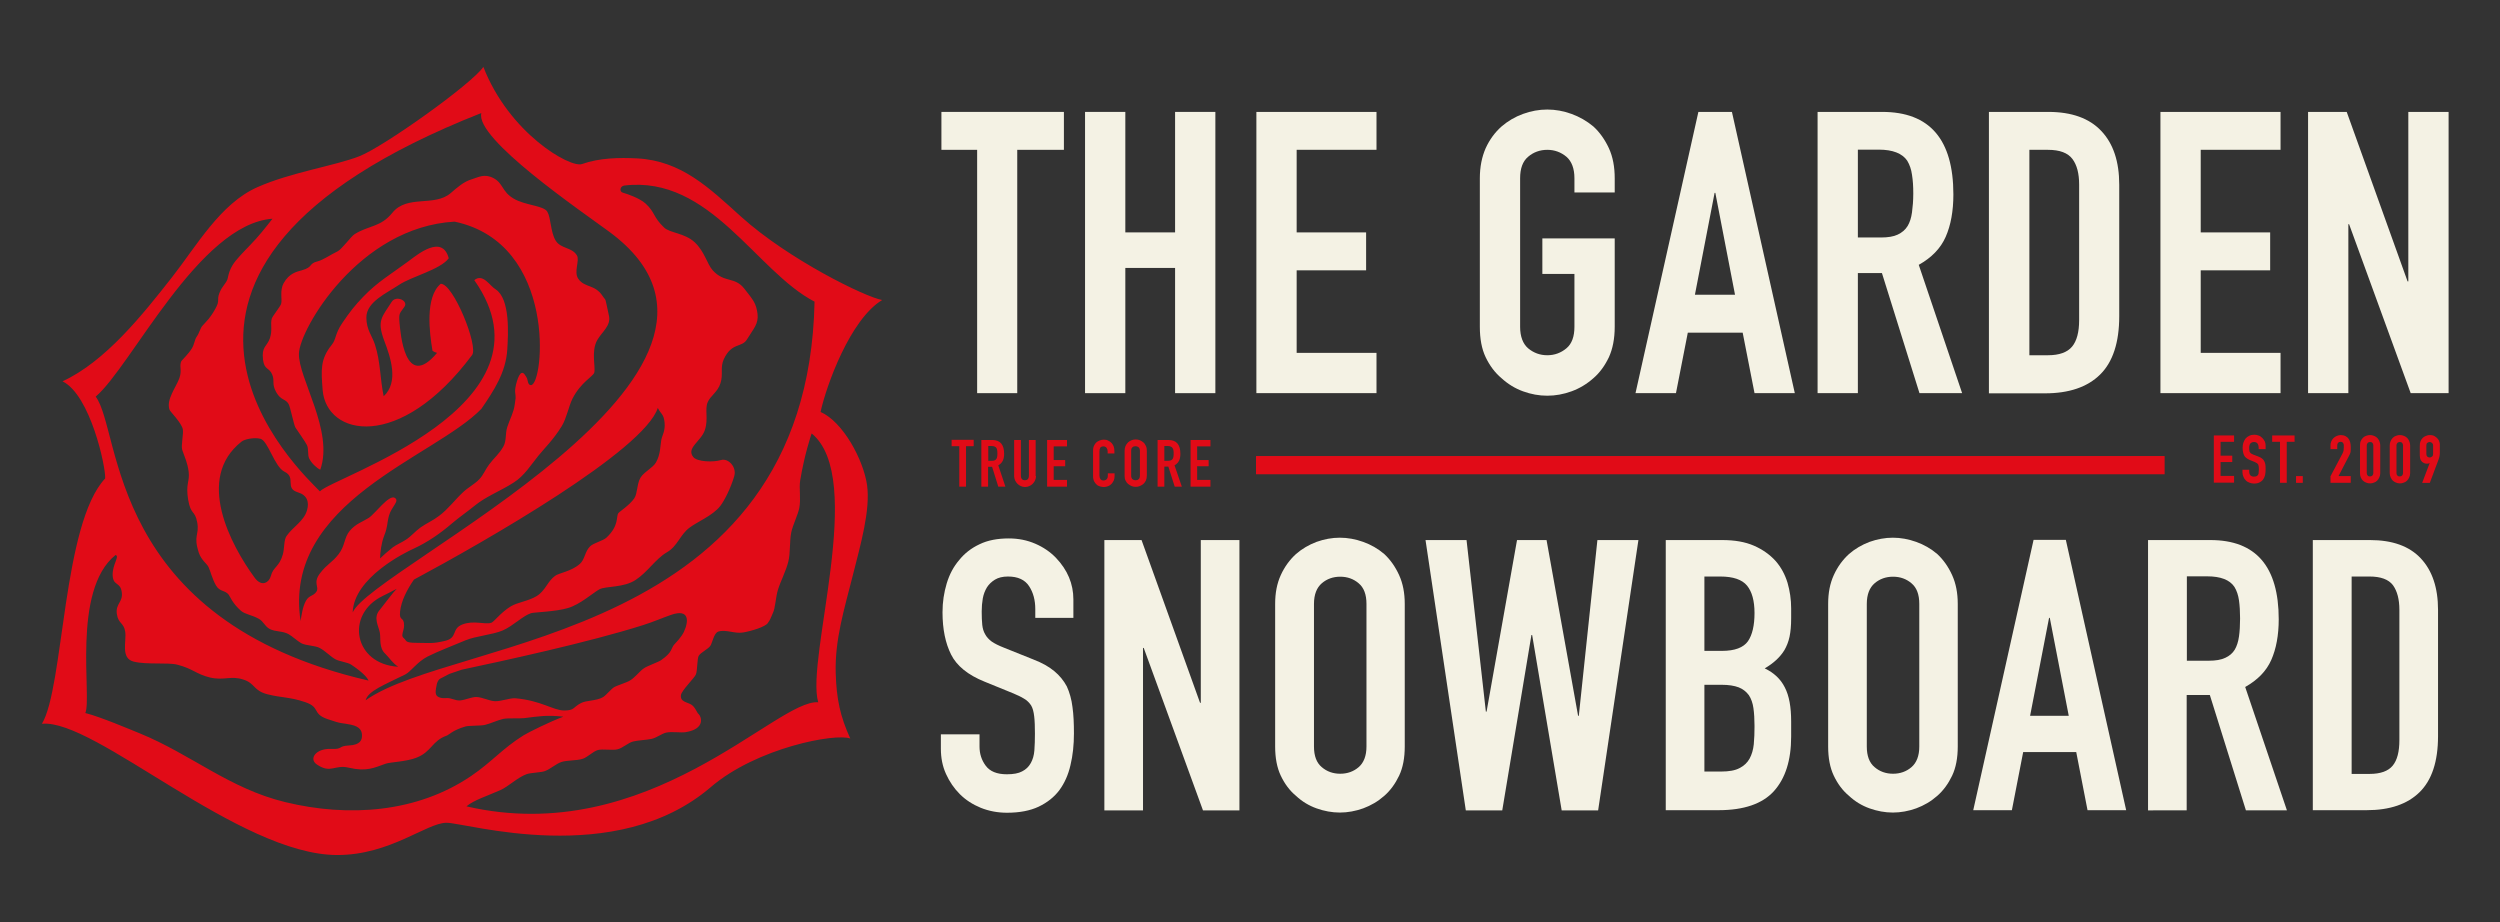 <?xml version="1.0" encoding="utf-8"?>
<!-- Generator: Adobe Illustrator 24.3.0, SVG Export Plug-In . SVG Version: 6.00 Build 0)  -->
<svg version="1.0" id="Livello_1" xmlns="http://www.w3.org/2000/svg" xmlns:xlink="http://www.w3.org/1999/xlink" x="0px" y="0px"
	 viewBox="0 0 1371.6 505.9" style="enable-background:new 0 0 1371.6 505.9;" xml:space="preserve">
<rect x="0" y="0" width="1371.6" height="505.9" fill="#333333" stroke="none"/>
<style type="text/css">
	.st0{fill:#F4F2E4;}
	.st1{fill:#E10B17;}
	.st2{fill:none;stroke:#E10B17;stroke-width:10;stroke-miterlimit:10;}
</style>
<g>
	<g>
		<path class="st0" d="M536.1,215.7V82.2h-19.6V61.4h67.2v20.8h-25.6v133.5H536.1z"/>
		<path class="st0" d="M595.3,215.7V61.4h22.1v66.1h27.3V61.4h22.1v154.3h-22.1V147h-27.3v68.7H595.3z"/>
		<path class="st0" d="M689.3,215.7V61.4h65.9v20.8h-43.8v45.3h38.1v20.8h-38.1v45.3h43.8v22.1H689.3z"/>
		<path class="st0" d="M811.9,97.8c0-6.2,1.1-11.7,3.2-16.5c2.2-4.8,5.1-8.7,8.7-11.9c3.5-3,7.4-5.3,11.8-6.9
			c4.4-1.6,8.8-2.4,13.3-2.4c4.5,0,8.9,0.8,13.3,2.4c4.4,1.6,8.4,3.9,12,6.9c3.5,3.2,6.3,7.2,8.5,11.9c2.2,4.8,3.2,10.3,3.2,16.5
			v7.8h-22.1v-7.8c0-5.3-1.5-9.3-4.4-11.8c-3-2.5-6.5-3.8-10.5-3.8c-4,0-7.6,1.3-10.5,3.8c-3,2.5-4.4,6.5-4.4,11.8v81.5
			c0,5.3,1.5,9.3,4.4,11.8c3,2.5,6.5,3.8,10.5,3.8c4,0,7.5-1.3,10.5-3.8c3-2.5,4.4-6.5,4.4-11.8v-29h-17.6v-19.5h39.7v48.5
			c0,6.5-1.1,12.1-3.2,16.7c-2.2,4.6-5,8.5-8.5,11.5c-3.6,3.2-7.6,5.6-12,7.2c-4.4,1.6-8.8,2.4-13.3,2.4c-4.5,0-8.9-0.8-13.3-2.4
			c-4.4-1.6-8.3-4-11.8-7.2c-3.6-3-6.5-6.9-8.7-11.5c-2.2-4.6-3.2-10.2-3.2-16.7V97.8z"/>
		<path class="st0" d="M897.3,215.7l34.5-154.3h18.4l34.5,154.3h-22.1l-6.5-33.2h-30.1l-6.5,33.2H897.3z M951.9,161.7l-10.8-55.9
			h-0.4l-10.8,55.9H951.9z"/>
		<path class="st0" d="M997.2,215.7V61.4h35.5c26,0,39,15.1,39,45.3c0,9.1-1.4,16.8-4.2,23.2c-2.8,6.4-7.8,11.5-14.8,15.4l23.8,70.4
			h-23.4l-20.6-65.9h-13.2v65.9H997.2z M1019.3,82.2v48.1h12.6c3.9,0,7-0.5,9.3-1.6c2.3-1.1,4.1-2.6,5.4-4.7c1.2-2,2-4.5,2.4-7.5
			c0.4-3,0.7-6.4,0.7-10.3s-0.2-7.3-0.7-10.3c-0.4-3-1.3-5.5-2.6-7.7c-2.7-4-7.9-6.1-15.6-6.1H1019.3z"/>
		<path class="st0" d="M1091.2,215.7V61.4h32.7c12.7,0,22.4,3.5,28.9,10.4c6.6,6.9,9.9,16.8,9.9,29.5v72.2c0,14.4-3.5,25.1-10.5,32
			c-7,6.9-17.1,10.3-30.2,10.3H1091.2z M1113.4,82.2v112.7h10.2c6.2,0,10.6-1.6,13.2-4.7c2.6-3.1,3.9-8,3.9-14.6v-74.3
			c0-6.1-1.2-10.8-3.7-14.1c-2.5-3.3-6.9-5-13.4-5H1113.4z"/>
		<path class="st0" d="M1185.3,215.7V61.4h65.9v20.8h-43.8v45.3h38.1v20.8h-38.1v45.3h43.8v22.1H1185.3z"/>
		<path class="st0" d="M1266.3,215.7V61.4h21.2l33.4,93h0.4v-93h22.1v154.3h-20.8l-33.8-92.7h-0.4v92.7H1266.3z"/>
		<g>
			<path class="st0" d="M589.3,339H568v-4.8c0-4.9-1.1-9.1-3.4-12.6c-2.3-3.5-6.1-5.3-11.6-5.3c-2.9,0-5.3,0.6-7.1,1.7
				c-1.8,1.1-3.3,2.5-4.4,4.2c-1.1,1.8-1.9,3.9-2.3,6.1c-0.4,2.3-0.6,4.7-0.6,7.2c0,2.9,0.1,5.3,0.3,7.3c0.2,1.9,0.7,3.7,1.6,5.2
				c0.8,1.5,2,2.8,3.6,4c1.6,1.1,3.8,2.2,6.6,3.3l16.2,6.5c4.7,1.8,8.5,3.9,11.5,6.4c2.9,2.4,5.2,5.2,6.9,8.4
				c1.5,3.3,2.6,7.1,3.1,11.3c0.6,4.2,0.8,9.1,0.8,14.5c0,6.2-0.6,12-1.9,17.4c-1.2,5.3-3.3,9.9-6,13.6c-2.9,3.9-6.7,6.9-11.5,9.2
				c-4.7,2.2-10.5,3.3-17.3,3.3c-5.1,0-9.9-0.9-14.4-2.7c-4.4-1.8-8.3-4.3-11.5-7.5c-3.2-3.2-5.7-6.9-7.6-11.1
				c-1.9-4.2-2.8-8.8-2.8-13.8v-7.9h21.2v6.7c0,3.9,1.1,7.4,3.4,10.5c2.3,3.1,6.1,4.7,11.6,4.7c3.6,0,6.4-0.5,8.4-1.6
				c2-1,3.6-2.5,4.7-4.5c1.1-1.9,1.8-4.3,2-7c0.2-2.7,0.3-5.7,0.3-9.1c0-3.9-0.1-7.1-0.4-9.6c-0.3-2.5-0.8-4.5-1.7-6
				c-1-1.5-2.3-2.8-3.9-3.7c-1.6-1-3.7-2-6.4-3.1l-15.2-6.2c-9.2-3.7-15.3-8.7-18.4-14.9c-3.1-6.2-4.7-13.9-4.7-23.2
				c0-5.6,0.8-10.8,2.3-15.8c1.5-5,3.8-9.3,6.9-12.9c2.9-3.6,6.6-6.5,11.1-8.6c4.5-2.2,9.9-3.2,16.1-3.2c5.3,0,10.1,1,14.5,2.9
				c4.4,1.9,8.2,4.5,11.3,7.7c6.4,6.7,9.6,14.3,9.6,22.9V339z"/>
			<path class="st0" d="M605.9,444.5V296.3h20.4l32.1,89.3h0.4v-89.3H680v148.3h-20l-32.5-89.1h-0.4v89.1H605.9z"/>
			<path class="st0" d="M699.6,331.3c0-6,1-11.2,3.1-15.8s4.9-8.4,8.3-11.5c3.3-2.9,7.1-5.1,11.3-6.7c4.2-1.5,8.5-2.3,12.8-2.3
				c4.3,0,8.6,0.8,12.8,2.3c4.2,1.5,8.1,3.7,11.6,6.7c3.3,3.1,6,6.9,8.1,11.5c2.1,4.6,3.1,9.9,3.1,15.8v78.3c0,6.2-1,11.6-3.1,16
				c-2.1,4.4-4.8,8.1-8.1,11c-3.5,3.1-7.3,5.3-11.6,6.9c-4.2,1.5-8.5,2.3-12.8,2.3c-4.3,0-8.6-0.8-12.8-2.3c-4.2-1.5-8-3.8-11.3-6.9
				c-3.5-2.9-6.2-6.6-8.3-11c-2.1-4.4-3.1-9.8-3.1-16V331.3z M720.9,409.6c0,5.1,1.4,8.9,4.3,11.3c2.8,2.4,6.2,3.6,10.1,3.6
				c3.9,0,7.3-1.2,10.1-3.6c2.8-2.4,4.3-6.2,4.3-11.3v-78.3c0-5.1-1.4-8.9-4.3-11.3c-2.8-2.4-6.2-3.6-10.1-3.6
				c-3.9,0-7.3,1.2-10.1,3.6c-2.8,2.4-4.3,6.2-4.3,11.3V409.6z"/>
			<path class="st0" d="M898.9,296.3l-22.1,148.3h-20l-16.2-96.2h-0.4l-16,96.2h-20l-22.1-148.3h22.5l10.6,94.1h0.4l16.7-94.1h16.2
				l17.3,96.4h0.4l10.2-96.4H898.9z"/>
			<path class="st0" d="M913.9,444.5V296.3h31c6.8,0,12.6,1,17.4,3.1s8.7,4.9,11.8,8.3c3.1,3.5,5.2,7.5,6.6,12c1.3,4.5,2,9.2,2,14.1
				v5.4c0,4-0.3,7.4-0.9,10.2c-0.6,2.8-1.6,5.2-2.8,7.3c-2.4,3.9-6,7.2-10.8,10c5,2.4,8.7,5.8,11,10.4c2.4,4.6,3.5,10.8,3.5,18.7
				v8.3c0,13.1-3.2,23-9.5,30c-6.3,6.9-16.4,10.4-30.3,10.4H913.9z M935.1,316.3v40.8h9.6c7.1,0,11.8-1.8,14.3-5.3
				c2.4-3.5,3.6-8.7,3.6-15.5c0-6.7-1.4-11.7-4.1-15s-7.6-5-14.7-5H935.1z M935.1,375.8v47.5h9.2c4.3,0,7.7-0.6,10.1-1.9
				c2.4-1.2,4.3-3,5.5-5.2c1.2-2.2,2-4.9,2.3-7.9c0.3-3.1,0.4-6.4,0.4-10c0-3.7-0.2-7-0.6-9.8c-0.4-2.8-1.2-5.1-2.5-7.1
				c-1.4-1.9-3.3-3.4-5.6-4.3c-2.4-0.9-5.5-1.4-9.4-1.4H935.1z"/>
			<path class="st0" d="M1003,331.3c0-6,1-11.2,3.1-15.8s4.9-8.4,8.3-11.5c3.3-2.9,7.1-5.1,11.3-6.7c4.2-1.5,8.5-2.3,12.8-2.3
				c4.3,0,8.6,0.8,12.8,2.3c4.2,1.5,8.1,3.7,11.6,6.7c3.3,3.1,6,6.9,8.1,11.5c2.1,4.6,3.1,9.9,3.1,15.8v78.3c0,6.2-1,11.6-3.1,16
				c-2.1,4.4-4.8,8.1-8.1,11c-3.5,3.1-7.3,5.3-11.6,6.9c-4.2,1.5-8.5,2.3-12.8,2.3c-4.3,0-8.6-0.8-12.8-2.3c-4.2-1.5-8-3.8-11.3-6.9
				c-3.5-2.9-6.2-6.6-8.3-11c-2.1-4.4-3.1-9.8-3.1-16V331.3z M1024.2,409.6c0,5.1,1.4,8.9,4.3,11.3c2.8,2.4,6.2,3.6,10.1,3.6
				c3.9,0,7.3-1.2,10.1-3.6c2.8-2.4,4.3-6.2,4.3-11.3v-78.3c0-5.1-1.4-8.9-4.3-11.3c-2.8-2.4-6.2-3.6-10.1-3.6
				c-3.9,0-7.3,1.2-10.1,3.6c-2.8,2.4-4.3,6.2-4.3,11.3V409.6z"/>
			<path class="st0" d="M1082.6,444.5l33.1-148.3h17.7l33.1,148.3h-21.2l-6.2-31.9H1110l-6.2,31.9H1082.6z M1135,392.7l-10.4-53.7
				h-0.4l-10.4,53.7H1135z"/>
			<path class="st0" d="M1178.5,444.5V296.3h34.2c25,0,37.5,14.5,37.5,43.5c0,8.7-1.4,16.2-4.1,22.3c-2.7,6.1-7.5,11-14.3,14.8
				l22.9,67.7h-22.5l-19.8-63.3h-12.7v63.3H1178.5z M1199.8,316.3v46.2h12.1c3.7,0,6.7-0.5,9-1.6c2.2-1,4-2.5,5.2-4.5
				c1.1-1.9,1.9-4.3,2.3-7.2c0.4-2.8,0.6-6.1,0.6-9.9s-0.2-7-0.6-9.9c-0.4-2.8-1.2-5.3-2.5-7.4c-2.6-3.9-7.6-5.8-15-5.8H1199.8z"/>
			<path class="st0" d="M1268.9,444.5V296.3h31.4c12.2,0,21.5,3.3,27.8,10c6.3,6.7,9.5,16.1,9.5,28.3v69.3
				c0,13.9-3.4,24.1-10.1,30.7c-6.7,6.6-16.4,9.9-29,9.9H1268.9z M1290.2,316.3v108.3h9.8c6,0,10.2-1.5,12.7-4.5
				c2.5-3,3.7-7.7,3.7-14.1v-71.4c0-5.8-1.2-10.3-3.5-13.5c-2.4-3.2-6.7-4.8-12.9-4.8H1290.2z"/>
		</g>
		<g>
			<path class="st1" d="M1214.6,238.9h11.1v3.5h-7.4v7.6h6.4v3.5h-6.4v7.6h7.4v3.7h-11.1V238.9z"/>
			<path class="st1" d="M1242.9,246.4h-3.7v-0.8c0-0.8-0.2-1.6-0.6-2.2c-0.4-0.6-1.1-0.9-2-0.9c-0.5,0-0.9,0.1-1.3,0.3
				c-0.3,0.2-0.6,0.4-0.8,0.7c-0.2,0.3-0.3,0.7-0.4,1.1c-0.1,0.4-0.1,0.8-0.1,1.3c0,0.5,0,0.9,0.1,1.3c0,0.4,0.1,0.7,0.3,0.9
				c0.1,0.3,0.4,0.5,0.6,0.7c0.3,0.2,0.7,0.4,1.2,0.6l2.9,1.1c0.8,0.3,1.5,0.7,2,1.1c0.5,0.4,0.9,0.9,1.2,1.5c0.3,0.6,0.5,1.2,0.6,2
				c0.1,0.7,0.1,1.6,0.1,2.5c0,1.1-0.1,2.1-0.3,3.1c-0.2,0.9-0.6,1.7-1.1,2.4c-0.5,0.7-1.2,1.2-2,1.6c-0.8,0.4-1.8,0.6-3,0.6
				c-0.9,0-1.7-0.2-2.5-0.5c-0.8-0.3-1.5-0.7-2-1.3c-0.6-0.6-1-1.2-1.3-2c-0.3-0.8-0.5-1.6-0.5-2.4v-1.4h3.7v1.2
				c0,0.7,0.2,1.3,0.6,1.8c0.4,0.5,1.1,0.8,2,0.8c0.6,0,1.1-0.1,1.5-0.3c0.4-0.2,0.6-0.4,0.8-0.8c0.2-0.3,0.3-0.7,0.3-1.2
				c0-0.5,0.1-1,0.1-1.6c0-0.7,0-1.2-0.1-1.7c-0.1-0.4-0.1-0.8-0.3-1.1c-0.2-0.3-0.4-0.5-0.7-0.7c-0.3-0.2-0.7-0.4-1.1-0.6l-2.7-1.1
				c-1.6-0.7-2.7-1.5-3.2-2.6c-0.5-1.1-0.8-2.4-0.8-4.1c0-1,0.1-1.9,0.4-2.8c0.3-0.9,0.7-1.6,1.2-2.3c0.5-0.6,1.2-1.1,2-1.5
				c0.8-0.4,1.7-0.6,2.8-0.6c0.9,0,1.8,0.2,2.5,0.5c0.8,0.3,1.4,0.8,2,1.4c0.5,0.6,1,1.2,1.3,1.9c0.3,0.7,0.4,1.4,0.4,2.1V246.4z"/>
			<path class="st1" d="M1250.9,242.4h-4.3v-3.5h12.3v3.5h-4.3v22.5h-3.7V242.4z"/>
			<path class="st1" d="M1259.7,261.2h3.7v3.7h-3.7V261.2z"/>
			<path class="st1" d="M1278.5,261.5l6.7-12.7c0.3-0.6,0.5-1.2,0.6-1.7c0-0.5,0.1-1.1,0.1-1.8c0-0.3,0-0.7,0-1
				c0-0.4-0.1-0.7-0.2-0.9c-0.1-0.3-0.3-0.5-0.5-0.7c-0.2-0.2-0.6-0.3-1.1-0.3c-0.6,0-1,0.2-1.3,0.5c-0.3,0.3-0.5,0.8-0.5,1.4v2.1
				h-3.7v-2c0-0.8,0.1-1.5,0.4-2.2c0.3-0.7,0.7-1.3,1.2-1.8c0.5-0.5,1.1-0.9,1.8-1.2c0.7-0.3,1.4-0.5,2.2-0.5c1,0,1.8,0.2,2.5,0.5
				c0.7,0.4,1.3,0.8,1.7,1.4c0.5,0.6,0.8,1.3,1,2.1c0.2,0.8,0.3,1.6,0.3,2.5c0,0.6,0,1.2,0,1.6c0,0.4-0.1,0.8-0.1,1.2
				c-0.1,0.4-0.2,0.8-0.4,1.2c-0.2,0.4-0.4,0.9-0.7,1.4l-5.5,10.6h6.7v3.7h-11.1V261.5z"/>
			<path class="st1" d="M1294.8,244.3c0-0.9,0.1-1.7,0.4-2.3c0.3-0.7,0.7-1.3,1.2-1.8c0.5-0.5,1.1-0.9,1.8-1.1
				c0.7-0.3,1.4-0.4,2.1-0.4c0.7,0,1.4,0.1,2.1,0.4c0.7,0.3,1.3,0.6,1.8,1.1c0.5,0.5,0.9,1.1,1.2,1.8c0.3,0.7,0.5,1.5,0.5,2.3v15.3
				c0,0.9-0.2,1.7-0.5,2.3c-0.3,0.7-0.7,1.3-1.2,1.8c-0.5,0.5-1.1,0.9-1.8,1.1c-0.7,0.3-1.4,0.4-2.1,0.4c-0.7,0-1.4-0.1-2.1-0.4
				c-0.7-0.3-1.3-0.6-1.8-1.1c-0.5-0.5-0.9-1.1-1.2-1.8c-0.3-0.7-0.4-1.5-0.4-2.3V244.3z M1298.5,259.6c0,0.5,0.2,1,0.5,1.3
				c0.3,0.4,0.8,0.5,1.3,0.5c0.5,0,1-0.2,1.3-0.5c0.3-0.4,0.5-0.8,0.5-1.3v-15.3c0-0.5-0.2-1-0.5-1.3c-0.3-0.4-0.8-0.5-1.3-0.5
				c-0.5,0-1,0.2-1.3,0.5c-0.3,0.4-0.5,0.8-0.5,1.3V259.6z"/>
			<path class="st1" d="M1311.1,244.3c0-0.9,0.2-1.7,0.5-2.3c0.3-0.7,0.7-1.3,1.2-1.8c0.5-0.5,1.1-0.9,1.8-1.1
				c0.7-0.3,1.4-0.4,2.1-0.4c0.7,0,1.4,0.1,2.1,0.4c0.7,0.3,1.3,0.6,1.8,1.1c0.5,0.5,0.9,1.1,1.2,1.8c0.3,0.7,0.5,1.5,0.5,2.3v15.3
				c0,0.9-0.2,1.7-0.5,2.3c-0.3,0.7-0.7,1.3-1.2,1.8c-0.5,0.5-1.1,0.9-1.8,1.1c-0.7,0.3-1.4,0.4-2.1,0.4c-0.7,0-1.4-0.1-2.1-0.4
				c-0.7-0.3-1.3-0.6-1.8-1.1c-0.5-0.5-0.9-1.1-1.2-1.8c-0.3-0.7-0.5-1.5-0.5-2.3V244.3z M1314.8,259.6c0,0.5,0.2,1,0.5,1.3
				c0.3,0.4,0.8,0.5,1.3,0.5c0.5,0,1-0.2,1.3-0.5c0.3-0.4,0.5-0.8,0.5-1.3v-15.3c0-0.5-0.2-1-0.5-1.3c-0.3-0.4-0.8-0.5-1.3-0.5
				c-0.5,0-1,0.2-1.3,0.5c-0.3,0.4-0.5,0.8-0.5,1.3V259.6z"/>
			<path class="st1" d="M1333,254.1L1333,254.1c-0.2,0-0.4,0.1-0.6,0.2c-0.3,0.1-0.6,0.1-1,0.1c-0.7,0-1.3-0.2-1.8-0.5
				c-0.6-0.3-1-0.7-1.3-1.2c-0.2-0.2-0.3-0.5-0.4-0.8c-0.1-0.3-0.2-0.6-0.2-1.1c-0.1-0.4-0.1-1-0.1-1.7c0-0.7,0-1.5,0-2.5
				c0-0.8,0-1.5,0-2.1c0-0.5,0.1-1,0.1-1.4c0.1-0.4,0.2-0.7,0.3-1c0.1-0.3,0.2-0.5,0.4-0.8c0.5-0.8,1.1-1.4,2-1.9
				c0.8-0.4,1.7-0.7,2.8-0.7c1,0,1.9,0.2,2.7,0.7c0.8,0.5,1.4,1.1,1.9,1.8c0.2,0.3,0.3,0.6,0.4,0.8c0.1,0.3,0.2,0.6,0.3,1
				c0.1,0.4,0.1,0.8,0.1,1.4c0,0.5,0,1.2,0,2.1c0,0.8,0,1.5,0,2c0,0.5-0.1,1-0.1,1.3c-0.1,0.4-0.1,0.7-0.2,1c-0.1,0.3-0.2,0.6-0.3,1
				l-4.9,13.1h-4.2L1333,254.1z M1331.2,249.2c0,0.6,0.2,1,0.5,1.3c0.4,0.3,0.8,0.5,1.3,0.5c0.5,0,0.9-0.2,1.3-0.5
				c0.4-0.3,0.6-0.8,0.6-1.3v-4.8c0-0.6-0.2-1-0.6-1.4c-0.4-0.3-0.8-0.5-1.3-0.5c-0.5,0-0.9,0.2-1.3,0.5c-0.4,0.3-0.5,0.8-0.5,1.4
				V249.2z"/>
			<g>
				<path class="st1" d="M526.3,244.8h-4.2v-3.5h12.1v3.5H530V267h-3.7V244.8z"/>
				<path class="st1" d="M538.5,241.4h5.9c4.3,0,6.5,2.5,6.5,7.5c0,1.5-0.2,2.8-0.7,3.8c-0.5,1.1-1.3,1.9-2.5,2.6l3.9,11.7h-3.9
					l-3.4-10.9h-2.2V267h-3.7V241.4z M542.2,252.8h2.1c0.6,0,1.2-0.1,1.5-0.3c0.4-0.2,0.7-0.4,0.9-0.8c0.2-0.3,0.3-0.7,0.4-1.2
					c0.1-0.5,0.1-1.1,0.1-1.7c0-0.6,0-1.2-0.1-1.7c-0.1-0.5-0.2-0.9-0.4-1.3c-0.2-0.3-0.5-0.6-1-0.8c-0.4-0.2-0.9-0.3-1.6-0.3h-1.9
					V252.8z"/>
				<path class="st1" d="M568.4,261.2c0,0.8-0.2,1.6-0.5,2.3c-0.3,0.7-0.7,1.3-1.3,1.9c-0.5,0.5-1.2,1-1.9,1.3
					c-0.7,0.3-1.5,0.5-2.3,0.5c-0.8,0-1.6-0.2-2.3-0.5c-0.7-0.3-1.3-0.7-1.9-1.3c-0.5-0.5-1-1.2-1.3-1.9c-0.3-0.7-0.5-1.5-0.5-2.3
					v-19.8h3.7v19.5c0,0.9,0.2,1.6,0.6,2c0.4,0.4,1,0.6,1.6,0.6c0.6,0,1.2-0.2,1.6-0.6c0.4-0.4,0.6-1.1,0.6-2v-19.5h3.7V261.2z"/>
				<path class="st1" d="M574.5,241.4h10.9v3.5h-7.3v7.5h6.3v3.4h-6.3v7.5h7.3v3.7h-10.9V241.4z"/>
				<path class="st1" d="M611.5,261.2c0,0.8-0.1,1.5-0.4,2.3c-0.3,0.7-0.7,1.3-1.2,1.9c-0.5,0.5-1.1,1-1.9,1.3
					c-0.7,0.3-1.5,0.5-2.3,0.5c-0.7,0-1.4-0.1-2.1-0.3c-0.7-0.2-1.4-0.5-1.9-1c-0.6-0.5-1-1.1-1.4-1.8c-0.4-0.8-0.6-1.7-0.6-2.9
					v-14.1c0-0.8,0.1-1.6,0.4-2.3c0.3-0.7,0.7-1.3,1.2-1.9c0.5-0.5,1.2-0.9,1.9-1.2c0.7-0.3,1.5-0.5,2.4-0.5c0.8,0,1.6,0.1,2.3,0.5
					c0.7,0.3,1.3,0.7,1.9,1.3c0.5,0.5,0.9,1.2,1.2,1.9c0.3,0.8,0.4,1.6,0.4,2.5v1.4h-3.7v-1.2c0-0.7-0.2-1.3-0.6-1.9
					c-0.4-0.5-1-0.8-1.7-0.8c-0.9,0-1.5,0.3-1.8,0.8c-0.3,0.6-0.4,1.3-0.4,2.1v13.1c0,0.7,0.2,1.4,0.5,1.9c0.3,0.5,0.9,0.8,1.7,0.8
					c0.2,0,0.5,0,0.8-0.1c0.3-0.1,0.5-0.2,0.8-0.4c0.2-0.2,0.4-0.5,0.6-0.8c0.1-0.3,0.2-0.8,0.2-1.3v-1.3h3.7V261.2z"/>
				<path class="st1" d="M617,247.4c0-1,0.2-1.9,0.5-2.7c0.4-0.8,0.8-1.4,1.4-2c0.6-0.5,1.2-0.9,2-1.2c0.7-0.3,1.5-0.4,2.2-0.4
					c0.7,0,1.5,0.1,2.2,0.4c0.7,0.3,1.4,0.7,2,1.2c0.6,0.5,1,1.2,1.4,2c0.4,0.8,0.5,1.7,0.5,2.7v13.5c0,1.1-0.2,2-0.5,2.7
					c-0.4,0.8-0.8,1.4-1.4,1.9c-0.6,0.5-1.3,0.9-2,1.2c-0.7,0.3-1.5,0.4-2.2,0.4c-0.7,0-1.5-0.1-2.2-0.4c-0.7-0.3-1.4-0.7-2-1.2
					c-0.6-0.5-1.1-1.2-1.4-1.9c-0.4-0.8-0.5-1.7-0.5-2.7V247.4z M620.6,260.9c0,0.9,0.2,1.5,0.7,2c0.5,0.4,1.1,0.6,1.7,0.6
					c0.7,0,1.3-0.2,1.7-0.6c0.5-0.4,0.7-1.1,0.7-2v-13.5c0-0.9-0.2-1.5-0.7-2c-0.5-0.4-1.1-0.6-1.7-0.6c-0.7,0-1.3,0.2-1.7,0.6
					c-0.5,0.4-0.7,1.1-0.7,2V260.9z"/>
				<path class="st1" d="M635.2,241.4h5.9c4.3,0,6.5,2.5,6.5,7.5c0,1.5-0.2,2.8-0.7,3.8c-0.5,1.1-1.3,1.9-2.5,2.6l4,11.7h-3.9
					L641,256h-2.2V267h-3.7V241.4z M638.8,252.8h2.1c0.7,0,1.2-0.1,1.6-0.3c0.4-0.2,0.7-0.4,0.9-0.8c0.2-0.3,0.3-0.7,0.4-1.2
					c0.1-0.5,0.1-1.1,0.1-1.7c0-0.6,0-1.2-0.1-1.7c-0.1-0.5-0.2-0.9-0.5-1.3c-0.2-0.3-0.5-0.6-1-0.8c-0.4-0.2-0.9-0.3-1.6-0.3h-1.9
					V252.8z"/>
				<path class="st1" d="M653.2,241.4h10.9v3.5h-7.3v7.5h6.3v3.4h-6.3v7.5h7.3v3.7h-10.9V241.4z"/>
			</g>
		</g>
	</g>
	<g>
		<line class="st2" x1="689.1" y1="255.2" x2="1187.6" y2="255.2"/>
		<g>
			<path class="st1" d="M259,194.8c3.6-4.8-10.3-39.3-17.2-39.1c-8.7,7.3-6.2,26.9-4.5,36.8c0.8,0.5,1.6,0.9,2.5,1.1
				c-17.7,21.1-20.1-11.2-20.6-16.4c-0.5-5.7,0.1-5.1,2.7-8.9c2.3-3.4-4.7-6.4-7-2.7c-5.3,8.4-8.3,10.1-4.1,21.3
				c3.5,9.2,8.1,22.7-0.3,30.5c-2-9.4-1.7-18.9-4.8-28.4c-1.5-4.7-4.7-8.1-4.7-14.8c0-8.6,11.2-13.4,17.9-17.9
				c6.8-4.6,22.6-8.3,27.3-14.6c-3.6-13.4-17.2-2-22.2,1.7c-8.9,6.6-17,11.3-24.8,19.5c-4.6,4.8-7.2,8.1-11.4,14.3
				c-4.2,6.2-3.2,8.8-5.8,12c-6.4,7.9-5.8,13.9-5,24.6C178.9,239.3,219.2,248.1,259,194.8z M484,164.6c-9.2-1.6-51.3-22.2-77.4-45.7
				c-17.5-15.8-32.7-30.7-57-32c-9.9-0.5-20.7-0.3-30.3,3.1c-6.5,2.3-40-16.9-54.1-53.3c-6.3,9.3-54.5,43.7-68,49
				c-13.5,5.3-37.5,8.8-56,17c-20.3,9-33.4,32.3-46.9,49.5c-16,20.4-36.5,46.2-60,57c15.3,7.5,23.8,47.1,23.4,53.3
				c-23.5,25-22.6,114.6-34.7,134.6c29-2.9,108.1,72,162.1,72c29,0,49-17.7,59.9-17.7c10.9,0,92.7,25.2,144.9-19.5
				c25.4-21.8,68.8-29.8,76.6-26.7c-5.5-12.1-7.6-21.6-8-36.1c-0.5-18.3,4.8-35.2,9.2-52.7c4.5-17.8,9.9-36.5,8-50.3
				c-2-13.8-13.1-34.6-25.5-40.1C453.3,211.7,466.4,175.2,484,164.6z M342.5,101.8c47.1-5.7,72.3,47.1,104.4,63.7
				c-3.8,186.2-197.2,183.9-246.3,218.7c1.4-5.2,10.2-8.4,21.8-14.2c3-1.5,6.5-6.9,12.2-9.8c5.7-2.9,15-6.4,20.8-8.9
				c5.8-2.4,14.7-3,20.4-5.4c5.6-2.4,11.1-8.1,15.6-9.5c1.7-0.5,13.5-0.8,20.2-2.8c6.8-2,13.8-8.4,17.3-10.3
				c3.5-1.8,13.3-0.8,19.8-5.1c6.5-4.2,11-11.6,17.2-15.2c5.8-3.3,7.1-9.5,12.4-13.5c4.2-3.2,12.7-6.6,16.8-11.8
				c2.3-2.9,5.8-9.9,7.7-16.3c1.6-5.2-3.3-10.2-7.2-9c-4.3,1.3-13,1-15.2-1.6c-4.1-5,4.2-8.6,6.3-14.8c2.1-6.3-0.2-11.3,1.6-15.4
				c1.5-3.5,5.5-5.5,7-10.4c1.6-5-0.3-8.5,1.8-13.1c4.4-9.5,9.9-6.1,12.8-11c3.4-5.7,6.4-8.3,5.7-14c-0.8-5.7-2.1-7.2-7.3-13.8
				c-5.2-6.6-10.9-3-17.2-9.9c-3.2-3.5-4.4-10.2-9.9-15.4c-5.5-5.2-13.7-5.1-16.9-8.2c-6.1-5.8-4.8-8.3-10.2-13.2
				c-3.2-2.8-9.3-5-12.4-5.9C339.7,105.2,340.1,102.1,342.5,101.8z M239.6,375.6c0.1-0.5,0.6-2.6,2-3.3c1.5-0.8,5-2.6,5-2.6l6.8-2.3
				c22.1-4.7,69.8-15,99.6-24.5c5.7-1.8,10.6-4,15.3-5.6c9.9-3.4,9.7,3.4,6.9,9.4c-1.4,2.9-4.2,5.7-5.2,6.8
				c-2.1,2.3-0.7,4.1-7.3,8.7c-1.6,1.1-7.7,3.2-9.5,4.5c-2.3,1.6-4.8,5-7.5,6.6c-1.8,1.2-7.1,2.7-8.9,3.8c-1.8,1.2-4.3,4.4-6,5.4
				c-3.6,2.1-9.2,1.7-12,3.2c-4.5,2.3-3.4,4.1-9.3,4.1c-5.9,0-12.7-5.5-26.8-6.7c-3.1-0.2-7.9,1.8-11.3,1.6
				c-3.2-0.2-6.7-2.2-10.1-2.3c-2.7,0-6.2,1.7-9,1.9c-2.8,0.1-4.6-1.5-7.5-1.3c-1.8,0.2-5-0.1-5.6-2.1
				C238.6,379,239.7,375.9,239.6,375.6z M208.2,334.8c-3.5,4.1-0.5,8.7,0.2,12.3c0.6,3.4-0.6,8.3,3,11.6c1.8,1.7,4.3,5.5,7.1,7.1
				c-24.3-1.3-29.3-28.7-8.6-38.8c1.7-0.8,4.4-2.2,7.8-4C215.6,325,211.6,330.6,208.2,334.8z M219.5,335.5
				c0.6-5.8,3.9-12.2,7.6-17.5c39.5-21.2,126.2-70.8,133.8-94.2c1.8,3.6,3.2,3.2,3.7,7.9c0.5,4.7-1.3,7.1-1.8,9.7
				c-0.6,3.5-0.4,7.9-2.9,12.3c-1.7,3-6.7,5.3-8.5,8.4c-2,3.3-1.6,8.6-3.4,11.3c-2.7,3.9-8.2,7.3-8.8,8.2c-1.2,1.8,0.5,6.8-6.4,13.3
				c-2,1.9-7.1,2.9-9.1,4.9c-2.9,2.9-2.8,7.2-5.6,9.6c-4.6,4.1-11.3,4.9-13.5,6.5c-4.3,3.1-5.3,8.1-10.1,11.1
				c-4.5,2.8-10.5,3.4-14.3,5.7c-5.7,3.5-9.1,8.5-10.7,9c-3.8,1.1-9.5-1.5-15.8,0.9c-6.2,2.4-2.4,7.3-9.5,9
				c-7.1,1.7-8.4,1.1-15.5,1.1c-7.1,0-5.4-1.3-7.2-2.6c-1.8-1.3,0.1-3.8,0.2-6.8C221.7,337.8,218.9,341.3,219.5,335.5z M264.1,62
				c-3.8,14,55.1,54,70.5,65.4c102.7,76.3-130.8,184.1-141.1,208.6c0.6-19,28.7-32.9,33.7-35.1c7.3-3.4,14.2-8.1,20.6-13.6
				c4.1-3.5,8.9-6.8,12.8-10c6.3-5.1,14-7.9,21.3-12.6c5.8-3.7,9.3-9.5,13.5-14.7c3.3-4.1,8.1-8.6,12.8-16.2
				c2.6-4.2,3.8-10.9,5.9-15.1c4.5-8.9,11.2-12.1,11.9-14.2c0.9-2.9-1.8-11.6,1.6-17.8c2.6-4.6,7.7-8,6.5-13.4
				c-2.5-11.5-1.3-7.6-3.5-10.9c-4.2-6.5-9.8-4.4-13.3-9.4c-2.7-3.8,0.9-10.1-0.8-12.9c-2.8-4.6-8.9-3.5-11.7-8.2
				c-2.8-4.7-2.5-12.3-4.5-15.7c-2-3.5-12.1-3.4-18.6-7.3c-6.4-3.8-5.6-8.4-11-11.2c-5-2.6-8.3-0.4-11.7,0.6
				c-4.6,1.3-8.3,4.7-11.8,7.7c-8.9,7.6-23.8,0.7-31.9,10.7c-6.4,8-13,6.9-20.8,11.8c-2,1.3-7,8.3-9.3,9.4c-3.8,1.8-7.8,4.7-11,5.5
				c-5.1,1.3-2.2,3.1-8.6,4.9c-2.6,0.7-7,1.6-10,7.1c-2.3,4.3-0.6,8.9-1.4,11.4c-0.5,1.5-4.8,6.8-5.1,8c-0.9,3.2,0.5,6-1,10.7
				c-1.6,4.7-4.7,4.5-3.8,11.9c0.7,5.6,3.4,4.2,5,8c1.6,3.8-0.4,5,2.2,9.7c2.6,4.7,5.1,3.6,6.8,6.5c1,1.7,2.9,11.6,3.8,13
				c1.3,2,5.5,7.9,6.3,9.6c1,2,0.3,5.4,1.2,7.3c1.3,2.7,4.3,5.4,6.1,6.2c7.6-21.2-12.2-50.4-11.7-63.8c0.5-13.5,32.9-69.3,85.4-72.3
				c56.7,12,49,89.7,41.9,89.7c-1.9,0-1.6-2.9-2.4-4.2c-0.9-1.4-1.5-2.7-2.6-2.5c-2,0.3-3.9,8.2-3.7,10.3c0.5,4.4,0.3,2.8-0.2,7
				c-0.5,4.3-2.8,8.3-4.1,12.4c-1.2,3.7-0.3,7.5-2.2,10.8c-2.5,4.3-4.7,5.7-7.8,9.8c-2,2.6-3.1,5.8-5.5,8.2
				c-2.3,2.4-6.2,4.5-8.7,6.9c-4.6,4.3-8.3,9.4-13.3,13.1c-3.1,2.4-7,4.1-10.1,6.3c-2.7,1.9-5.3,5-8,6.7c-2.4,1.6-5.2,2.7-7.2,4.2
				c-3,2.4-5.4,4.5-7,6.1c0.1-3.4,0.7-8.4,2.2-12.3c2.2-5.6,1.4-6.3,2.7-11.2c1.4-5,6.1-8.1,3.1-9.8c-3.2-1.8-10.9,9-14.3,11.1
				c-3.5,2.2-6.9,3.1-10.2,6.9c-3.3,3.8-2.6,8.3-6.2,12.9c-3.6,4.7-6.2,5.3-10.2,10.5c-4.1,5.3-0.3,7.5-2,10.1
				c-1.7,2.6-4,1.8-5.8,5.1c-1.8,3.3-2.3,7.5-2.9,11c-10-65.5,73.4-89.7,99.2-116.4c6.9-10.1,13.4-19.9,14.2-32.5
				c0.5-8.4,1.7-27.6-6.3-33c-3.4-2-7-9-11.8-5.1c48.7,69.1-78,108.1-84.7,115.9C166.7,260.3,43.8,148.8,264.1,62z M157.2,294.1
				c-1.5,2.1-1.1,6.7-2,10c-2,7.1-5.3,6.8-6.6,11.9c-0.8,3.2-4.8,6.6-9,0.8c-12.8-17.5-32.7-54.3-7.1-74.5c1.7-1.4,6.9-2.4,10.3-1.6
				c4.2,0.9,7.8,15.5,13.3,18.1c6.6,3.2-0.1,9,7.3,11.3c5.1,1.5,6.4,5.3,5,10C166.6,286.1,160.6,289.1,157.2,294.1z M52.5,217.6
				c19.4-16.4,56.7-94.7,97-97.6c-3.6,4.6-7.6,9.7-12.1,14.3c-1.6,1.7-4.2,4.3-5.7,6c-3.6,3.9-5.7,6.9-6.7,12.1
				c-0.5,2.8-3,4.2-4.6,8.3c-1.6,4.1,0.4,4-2.2,8.6c-2.9,5.3-4.7,6.7-7.2,9.5c-1.2,1.4-1.6,3.9-3.2,6.1c-1,1.5-1.2,4.1-2.5,6.2
				c-2.2,3.5-5.5,6.5-5.8,7c-1.3,2.7,0.5,5-1.1,9.4c-1.8,5-7.3,11.7-5.4,17.3c0.3,1,6.5,7,7.3,10.7c0.5,2.5-1.1,9-0.3,11.4
				c1.5,4.4,2.8,6.8,3.5,11.8c0.7,5.6-1.7,6.4-0.3,15.3c1.5,8.9,3.7,5.6,5,12.6c1.3,7-2.3,7,0.9,16.7c1.4,4.1,4.4,5.9,5.3,7.8
				c1.2,2.6,2,6.4,4.1,10.1c2.1,3.6,5,2.5,7,5.1c0.7,0.9,2,4.7,6.7,8.8c2.3,2,5.9,2.2,9.8,4.4c2.7,1.5,3.1,4,6,5.6
				c3.1,1.6,7,1,10.3,2.8c2,1.1,5,3.9,7,5c2.7,1.4,7.5,1.2,10.1,2.6c3.2,1.7,5.9,4.7,8.6,6.2c2.2,1.2,6.8,1.7,8.6,2.9
				c6.8,4.5,9,7.4,9.6,8.8C58.3,340.2,66.9,236.6,52.5,217.6z M156.6,440.1c-30.7-7.4-51.7-26.2-79.8-37.7
				c-5.2-2.1-21.9-9.2-30-11.2c3.8-8.1-7.7-67.3,16.6-86.7c2.4,0.7-1.7,4.9-1.6,11c0.2,6.1,4.2,3.6,5,9.3c0.8,5.7-3.5,6.3-2.7,12
				c0.8,5.6,3.8,4.6,4.6,9.8c0.8,5.2-2.7,14.6,4.7,16.4c7.3,1.8,18.6,0.3,24,1.7c8.5,2.2,10.3,5.2,17.8,7c7.5,1.8,11.5-1.1,18.2,1.1
				c6.7,2.1,5.5,6.1,13.3,8.1c7.8,2,12.1,1.4,20.7,4.3c8.6,2.9,3.6,6.3,12.2,9.3c8.6,3,7.4,1.9,12.9,3.1c5.3,1.1,6.1,3.6,6.1,6
				c0,2.3-0.8,5.1-7.2,5.4c-6.2,0.3-2.9,2.2-10,1.9c-8.1-0.3-12.1,5.4-7.6,8.5c7.8,5.3,9.6-0.1,17.6,1.8c9.8,2.3,13.9,0,20.2-2.2
				c2.5-0.9,11.4-1.1,16.9-3.3c8.4-3.3,8.5-9.3,16.6-12.1c1-0.3,3.3-3,10.2-5c2.1-0.6,8.4-0.3,10.8-0.9c3-0.7,6.9-2.6,10.1-3.3
				c2.4-0.5,9-0.1,11.4-0.4c8.1-1,12.3-1.8,21.5-0.8c-7.3,2.7-18.6,8.3-21.8,10.2c-11.7,7.3-17.4,14.6-28.9,22.4
				C228.7,445.9,191.3,448.5,156.6,440.1z M448.9,385.3c-22.8-1.9-93.1,80.2-193,57.1c4.2-3.5,11.2-5.6,18.6-8.9
				c4.5-2,9.3-6.9,14.5-8.8c1.9-0.7,7.9-0.9,9.8-1.6c3.2-1.1,6.2-4.1,9.4-5.1c2.9-0.9,8.3-0.7,11.2-1.6c2.9-0.8,5.8-4.1,8.6-4.9
				c2.7-0.7,8.2,0.3,10.8-0.4c2.9-0.7,5.8-3.6,8.6-4.3c3-0.7,7.2-0.8,10-1.4c2.9-0.6,5.7-3,8.3-3.5c2.9-0.6,7.9,0.2,10.4-0.2
				c11.4-1.8,8.5-8.9,7.2-9.9c-1-0.8-1.8-3.8-4-5.2c-2.2-1.4-6.3-1.5-5.7-5.3c0.4-2.6,7.5-9.4,8.2-11.3c0.9-2.2,0.6-8.8,1.6-10.3
				c1.1-1.7,5-3.6,6.2-5.2c1.2-1.5,2-7.2,4.5-8c4.3-1.3,8.9,1.3,13.6,0.5c4.7-0.8,12.1-3.1,13.5-5.1c1.5-2,1.7-3.1,2.8-5.5
				c1.4-2.8,1.5-8.5,2.8-12.8c1.3-4.4,4.4-10.2,5.7-15.5c1.2-4.7,0.6-11,1.6-16c0.9-4.2,3.5-9.2,4.4-13.3c1-5.1-0.2-10.7,0.5-15.2
				c2.4-14.3,5.8-24.3,6.3-25.8C475.4,262.4,441.9,361.1,448.9,385.3z"/>
		</g>
	</g>
</g>
</svg>
